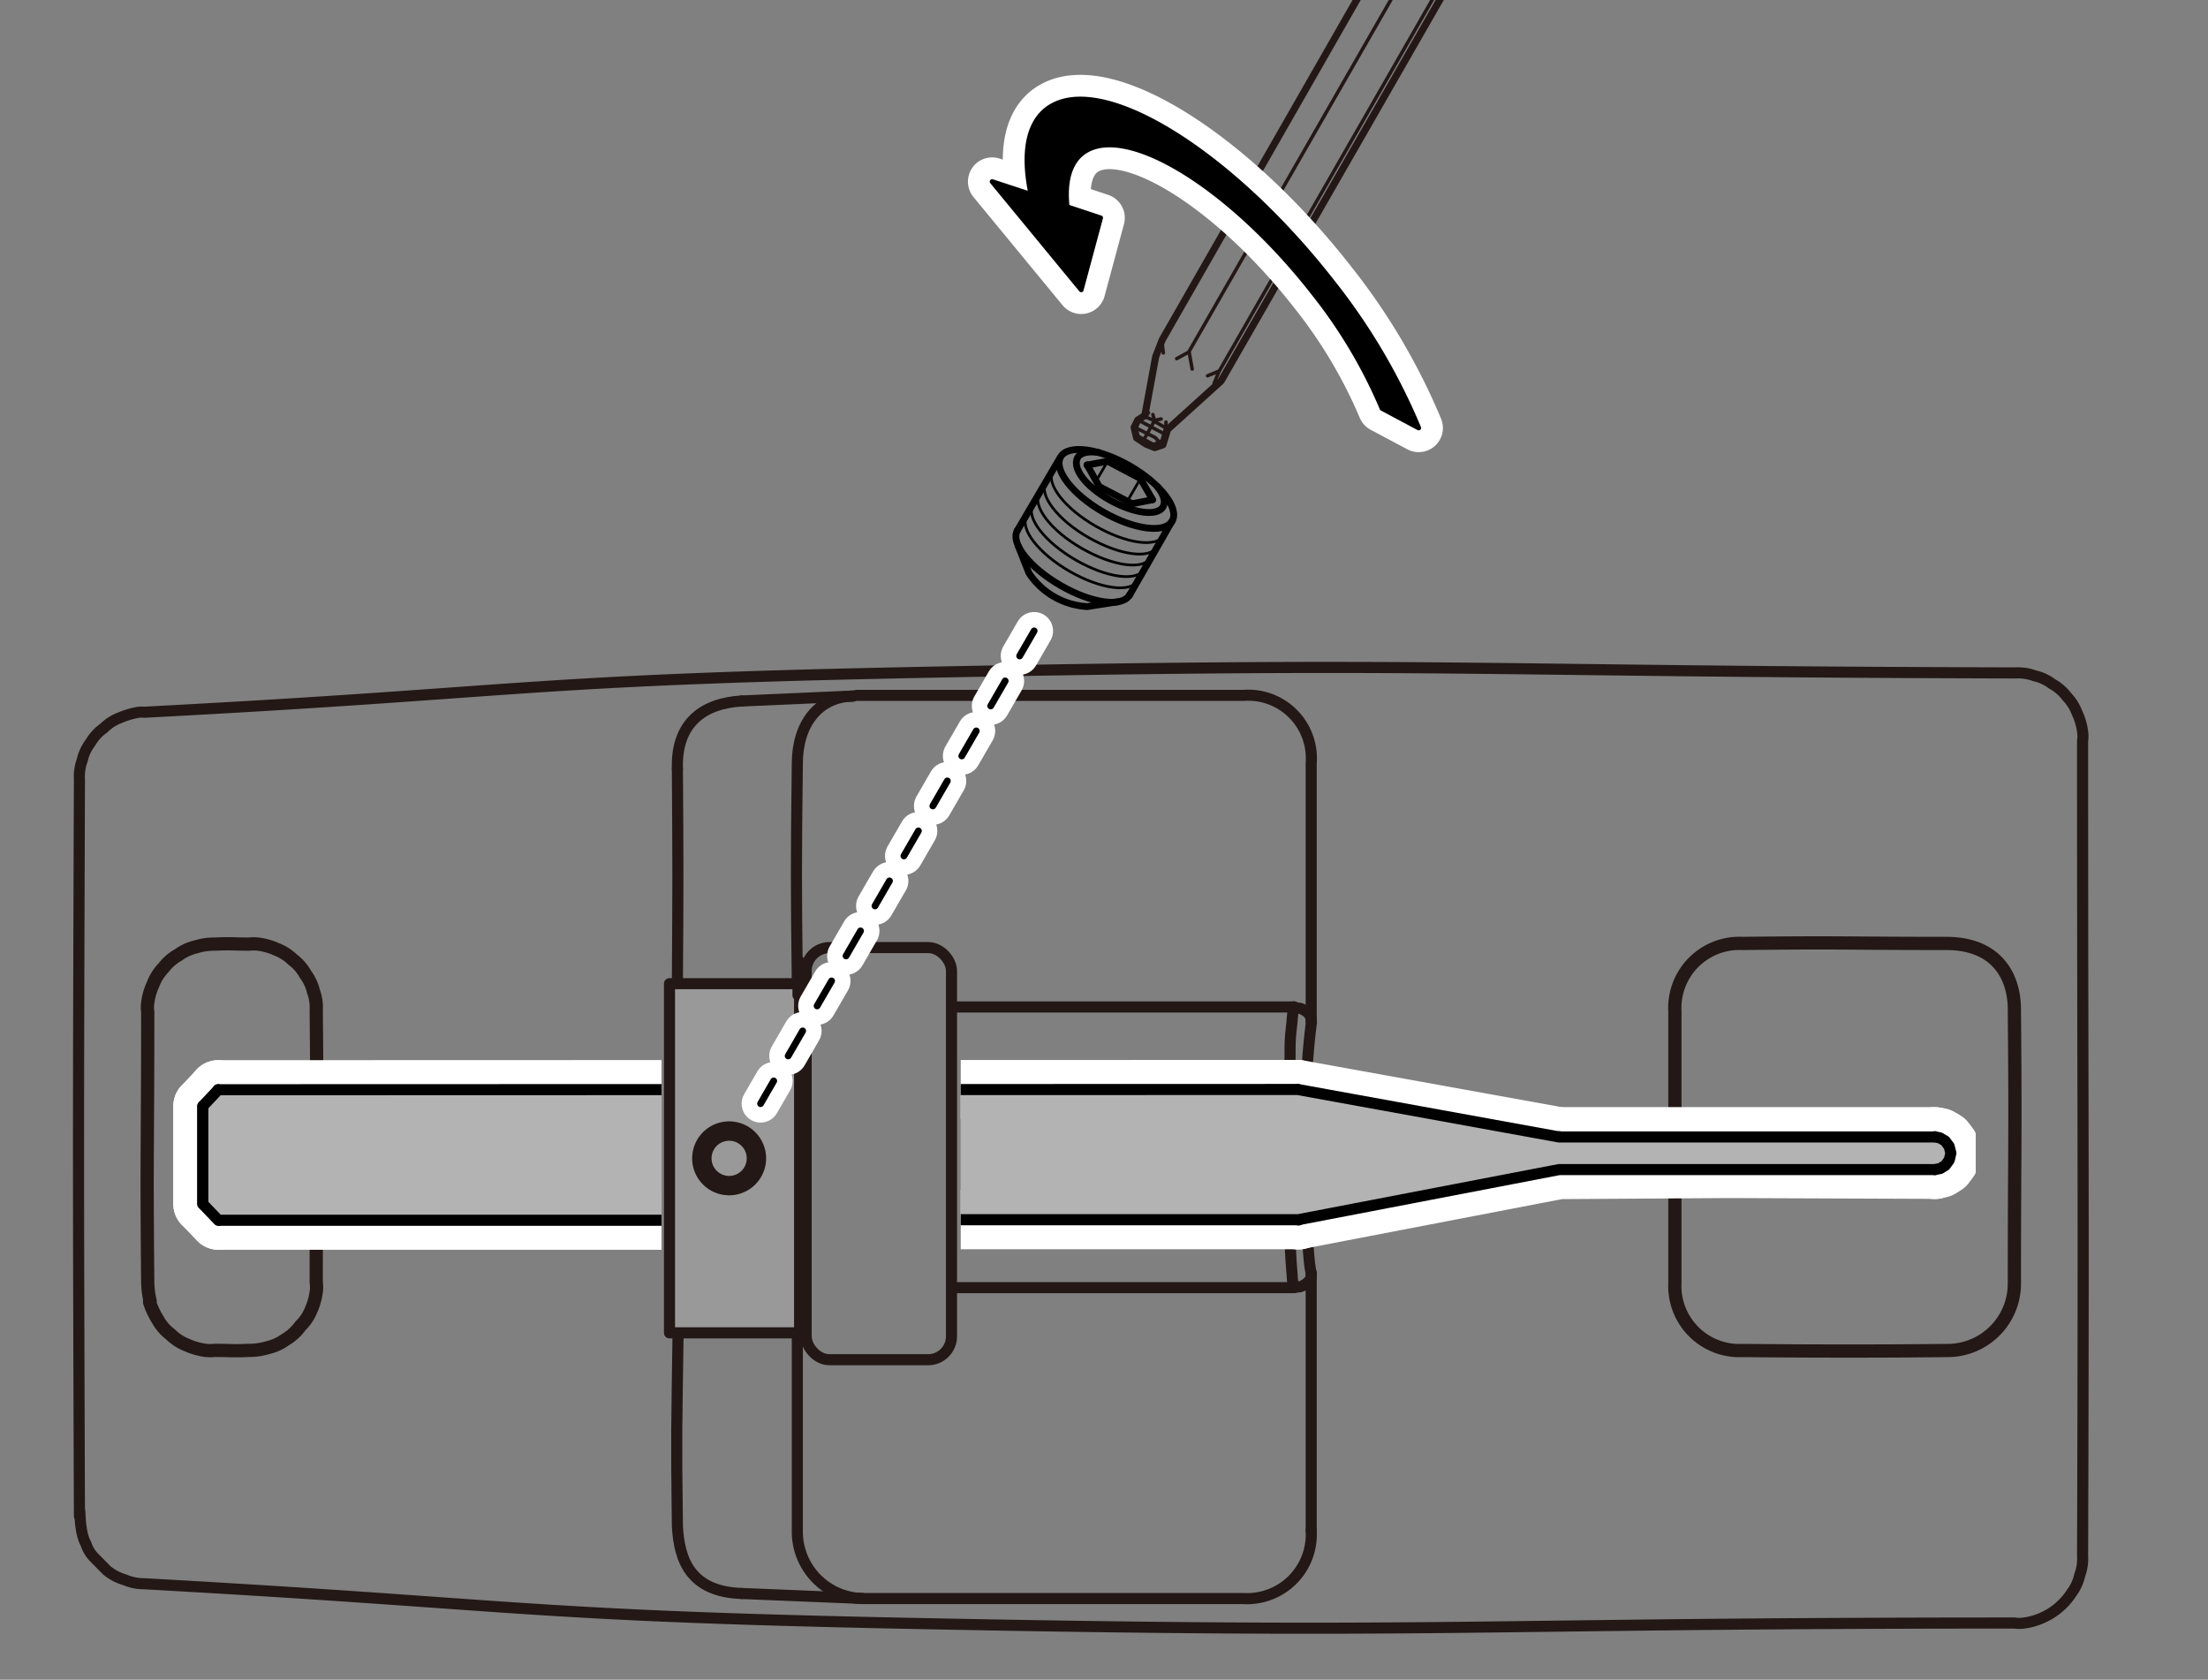 <svg xmlns="http://www.w3.org/2000/svg" xmlns:xlink="http://www.w3.org/1999/xlink" width="58.25mm" height="44.31mm" viewBox="0 0 165.13 125.61"><rect x="0" y="0" width="165.13" height="125.61" fill="#808080" stroke="none"/><defs><style>.cls-1,.cls-10,.cls-11,.cls-13,.cls-14,.cls-18,.cls-4,.cls-5{fill:none;}.cls-2{clip-path:url(#clip-path);}.cls-3{fill:#999;}.cls-13,.cls-14,.cls-3,.cls-4,.cls-5{stroke:#231815;}.cls-10,.cls-11,.cls-13,.cls-14,.cls-15,.cls-16,.cls-17,.cls-18,.cls-3,.cls-4,.cls-5,.cls-7,.cls-8{stroke-linecap:round;stroke-linejoin:round;}.cls-3,.cls-4,.cls-8{stroke-width:0.83px;}.cls-5{stroke-width:0.99px;}.cls-6{clip-path:url(#clip-path-2);}.cls-7,.cls-8{fill:#b3b3b3;}.cls-15,.cls-17,.cls-7{stroke:#fff;}.cls-7{stroke-width:4.42px;}.cls-10,.cls-11,.cls-16,.cls-18,.cls-8{stroke:#000;}.cls-9{clip-path:url(#clip-path-4);}.cls-10{stroke-width:0.2px;}.cls-11,.cls-18{stroke-width:0.51px;}.cls-12{clip-path:url(#clip-path-6);}.cls-13{stroke-width:0.26px;}.cls-14{stroke-width:0.53px;}.cls-15{stroke-width:3.62px;}.cls-16{stroke-width:0.36px;}.cls-17{stroke-width:2.83px;}.cls-17,.cls-18{stroke-dasharray:2.16 2.16;}</style><clipPath id="clip-path"><rect class="cls-1" width="165.13" height="125.61"/></clipPath><clipPath id="clip-path-2"><polyline class="cls-1" points="71.85 98.05 71.85 70.48 147.76 70.48 147.76 98.05"/></clipPath><clipPath id="clip-path-4"><rect class="cls-1" x="11.35" y="70.48" width="38.12" height="27.57"/></clipPath><clipPath id="clip-path-6"><rect class="cls-1" x="71.97" y="-73.73" width="93.77" height="98.32" transform="translate(9.17 27.39) rotate(-13.67)"/></clipPath></defs><g id="レイヤー_1" data-name="レイヤー 1"><g class="cls-2"><rect class="cls-3" x="50.07" y="73.56" width="9.73" height="26.11"/><path class="cls-4" d="M50.71,99.75c-.1,7.27-.14,7.09-.05,14.35.13,2.59,1,4.93,4.81,5.06"/><path class="cls-4" d="M50.66,57.48c.05,7.27.05,8.65,0,15.91"/><path class="cls-4" d="M59.63,73.56c-.09-7.37-.09-9.09,0-16.46,0-2.94,1.56-5,4.17-5.05"/><path class="cls-4" d="M55.47,52.42c-2.87.17-4.91,1.63-4.81,5.06"/><path class="cls-4" d="M96.75,96.28a5.18,5.18,0,0,1-.11-.87c-.1-1.3-.1-1.3-.16-2.6-.06-1.84-.06-1.84-.09-3.68,0-2.09,0-2.09,0-4.18,0-1,0-1,0-2.09,0-1.88,0-1.88.09-3.76,0-1.36,0-1.36.15-2.73a7.63,7.63,0,0,1,.13-1.07"/><path class="cls-4" d="M98.06,95.23a.7.7,0,0,1,0,.25.22.22,0,0,1-.05.14,1.1,1.1,0,0,1-.25.31,1,1,0,0,1-.29.19,1.25,1.25,0,0,1-.29.11,1.2,1.2,0,0,1-.33,0"/><path class="cls-4" d="M98.06,76.35a.74.74,0,0,0,0-.25A.22.22,0,0,0,98,76a1.1,1.1,0,0,0-.25-.31,1,1,0,0,0-.29-.19.92.92,0,0,0-.29-.11,1.2,1.2,0,0,0-.33,0"/><path class="cls-4" d="M63.8,52.05l-8.33.37"/><path class="cls-4" d="M59.8,71.92l-.12-.12,0,2.62"/><path class="cls-4" d="M64.49,119.53l-9-.37"/><path class="cls-4" d="M59.63,99.72v14.76a5,5,0,0,0,4.95,5.06c.07,0,8.53,0,28.42,0a4.8,4.8,0,0,0,5.06-5.07"/><path class="cls-4" d="M64.06,52H93a4.72,4.72,0,0,1,5.06,5.07V76.35"/><path class="cls-4" d="M71.61,96.29H96.75"/><path class="cls-4" d="M96.75,75.3H71.61"/><path class="cls-4" d="M96.8,75.3h0"/><path class="cls-4" d="M98.06,114.47V95.23"/><path class="cls-4" d="M96.8,96.28h0"/><path class="cls-4" d="M98.07,95.2c-.28-.83-.46-5.71-.41-10.91a54.48,54.48,0,0,1,.42-7.87"/><path class="cls-4" d="M7,116.43a2.68,2.68,0,0,1-.58-1c-.58-1-.39-3.32-.48-2.06-.09-27.53-.09-27.55,0-55.08a3.53,3.53,0,0,1,.21-1.44,3.35,3.35,0,0,1,.61-1.31,3.44,3.44,0,0,1,1-1.09,3.35,3.35,0,0,1,1.22-.78,5.89,5.89,0,0,1,1.41-.41,1.81,1.81,0,0,1,.4,0c28.07-1.47,28.1-2.35,56.14-2.94,41.83-.87,41.9-.1,83.78,0a3.68,3.68,0,0,1,1.47.22,3.31,3.31,0,0,1,1.29.6,3.46,3.46,0,0,1,1.1.95,3.61,3.61,0,0,1,.77,1.22,4.63,4.63,0,0,1,.41,1.4,2.22,2.22,0,0,1,0,.69c0,30.47.1,30.48,0,60.94a3.5,3.5,0,0,1-.21,1.44,3.44,3.44,0,0,1-.6,1.32,5,5,0,0,1-2.18,1.87,4.77,4.77,0,0,1-1.39.4,2.32,2.32,0,0,1-.7,0c-41.88,0-41.95.87-83.78,0-28-.59-28.08-1.38-56.14-2.94a3.56,3.56,0,0,1-1.41-.29A3.7,3.7,0,0,1,8,117.44Z"/><path class="cls-5" d="M11.19,97.26c0,.06,0,.07,0,.12a5.94,5.94,0,0,0,.62,1.32,3.44,3.44,0,0,0,.95,1.09,3.52,3.52,0,0,0,1.22.79,5,5,0,0,0,1.39.4,3.21,3.21,0,0,0,.7,0c1.27,0,1.28.06,2.54,0a4.87,4.87,0,0,0,1.44-.21,3.69,3.69,0,0,0,1.32-.61,3.58,3.58,0,0,0,1.09-1A3.49,3.49,0,0,0,23.25,98a5,5,0,0,0,.4-1.39,2.3,2.3,0,0,0,0-.7c0-10.15.1-10.16,0-20.31a3.52,3.52,0,0,0-.2-1.44,3.57,3.57,0,0,0-.61-1.31,3.44,3.44,0,0,0-.95-1.09A3.61,3.61,0,0,0,20.71,71a4.93,4.93,0,0,0-1.4-.4,3.16,3.16,0,0,0-.69,0c-1.27,0-1.28-.06-2.54,0a4.56,4.56,0,0,0-1.44.21,3.62,3.62,0,0,0-1.32.61,3.55,3.55,0,0,0-1.09.95,3.62,3.62,0,0,0-.78,1.23,4.56,4.56,0,0,0-.4,1.39,2.25,2.25,0,0,0,0,.69c0,10.16-.1,10.17,0,20.31a6.86,6.86,0,0,0,.18,1.32"/><path class="cls-5" d="M125.26,95.94s0-10.15,0-20.31a4.83,4.83,0,0,1,5.07-5.08c7.61-.09,7.62,0,15.24,0,3.64,0,5.12,2.33,5.08,5.08.09,10.18,0,10.18,0,20.36a5,5,0,0,1-5.07,5c-7.61.09-15.24,0-15.24,0A4.83,4.83,0,0,1,125.26,95.94Z"/><path class="cls-3" d="M56.88,86.62a2.35,2.35,0,1,1-2.35-2.35A2.35,2.35,0,0,1,56.88,86.62Z"/><path class="cls-3" d="M56.26,86.62a1.73,1.73,0,1,1-1.73-1.73A1.73,1.73,0,0,1,56.26,86.62Z"/><g class="cls-6"><g id="Actor_.2" data-name="Actor .2"><path class="cls-7" d="M144.71,87.46V85"/><path class="cls-7" d="M116.62,85v2.44"/><path class="cls-7" d="M23.83,82.71l0,7.33"/><path class="cls-7" d="M25.09,91.25l0-5.62L25,81.49"/><path class="cls-7" d="M97.12,91.23V85.7l-.06-4.23"/><path class="cls-7" d="M25,81.49l-1.21,1.22,0,3.17L23.87,90l1.22,1.21,72,0,19.51-3.75,12.72-.08,15.36.06.43-.08.38-.24.29-.4.12-.51-.13-.51-.3-.4-.41-.24-.41-.06-28.06,0L97.05,81.47Z"/></g></g><g class="cls-6"><g id="Actor_.2-2" data-name="Actor .2"><path class="cls-8" d="M144.71,87.46V85"/><path class="cls-8" d="M116.62,85v2.44"/><path class="cls-8" d="M23.83,82.71l0,7.33"/><path class="cls-8" d="M25.09,91.25l0-5.62L25,81.49"/><path class="cls-8" d="M97.12,91.23V85.7l-.06-4.23"/><path class="cls-8" d="M25,81.49l-1.21,1.22,0,3.17L23.87,90l1.22,1.21,72,0,19.51-3.75,28.08,0,.43-.08.38-.24.29-.4.12-.51-.13-.51-.3-.4-.41-.24-.41-.06-28.06,0L97.05,81.47Z"/></g></g><g class="cls-9"><g id="Actor_.2-3" data-name="Actor .2"><path class="cls-7" d="M129.25,87.46V85"/><path class="cls-7" d="M102.74,85v2.44"/><path class="cls-7" d="M15.17,82.71l0,7.33"/><path class="cls-7" d="M16.36,91.25V85.63l-.05-4.14"/><path class="cls-7" d="M84.33,91.23l0-5.53-.06-4.23"/><path class="cls-7" d="M16.32,81.49l-1.15,1.22,0,3.17,0,4.16,1.16,1.21,68,0,18.42-3.75,12-.08,14.5.06.41-.08.36-.24.27-.4.11-.51-.12-.51-.28-.4-.39-.24-.38-.06-26.49,0L84.27,81.47Z"/></g></g><g class="cls-9"><g id="Actor_.2-4" data-name="Actor .2"><path class="cls-8" d="M129.25,87.46V85"/><path class="cls-8" d="M102.74,85v2.44"/><path class="cls-8" d="M15.17,82.71l0,7.33"/><path class="cls-8" d="M16.36,91.25V85.63l-.05-4.14"/><path class="cls-8" d="M84.33,91.23l0-5.53-.06-4.23"/><path class="cls-8" d="M16.32,81.49l-1.15,1.22,0,3.17,0,4.16,1.16,1.21,68,0,18.42-3.75,26.5,0,.41-.08.36-.24.27-.4.11-.51-.12-.51-.28-.4-.39-.24-.38-.06-26.49,0L84.27,81.47Z"/></g></g><rect class="cls-4" x="60.29" y="70.86" width="10.87" height="30.82" rx="1.75"/><line class="cls-10" x1="84.31" y1="37.48" x2="85.29" y2="35.79"/><line class="cls-10" x1="81.98" y1="35.96" x2="82.84" y2="34.49"/><line class="cls-11" x1="85.28" y1="35.78" x2="82.83" y2="34.49"/><line class="cls-11" x1="86.2" y1="37.37" x2="85.29" y2="35.79"/><line class="cls-11" x1="84.66" y1="37.67" x2="86.2" y2="37.37"/><line class="cls-11" x1="82.2" y1="36.38" x2="84.67" y2="37.67"/><line class="cls-11" x1="81.3" y1="34.76" x2="82.2" y2="36.37"/><line class="cls-11" x1="82.83" y1="34.49" x2="81.29" y2="34.78"/><line class="cls-11" x1="84.48" y1="44.5" x2="87.64" y2="38.99"/><line class="cls-11" x1="79.25" y1="34.28" x2="76.09" y2="39.66"/><ellipse class="cls-11" cx="83.49" cy="36.56" rx="1.99" ry="4.81" transform="translate(10.2 90.74) rotate(-60.12)"/><path class="cls-10" d="M87.08,40c-.55,1-2.86.65-5.16-.67s-3.73-3.17-3.18-4.13"/><path class="cls-10" d="M86.57,40.86c-.55,1-2.86.65-5.17-.67S77.67,37,78.22,36.07"/><path class="cls-10" d="M86.07,41.68c-.54,1-2.85.65-5.16-.67s-3.73-3.17-3.18-4.13"/><path class="cls-10" d="M85.6,42.54c-.55,1-2.86.66-5.16-.67s-3.73-3.17-3.19-4.12"/><path class="cls-10" d="M85.13,43.38c-.55,1-2.86.66-5.16-.67s-3.73-3.17-3.18-4.12"/><path class="cls-11" d="M84.5,44.46c-.55,1-2.86.66-5.17-.67s-3.79-3.17-3.24-4.13"/><path class="cls-11" d="M86.56,36.39c.46.58.64,1.13.42,1.51-.42.73-2.19.5-4-.52S80.17,35,80.59,34.22c.22-.38.82-.5,1.59-.38"/><path class="cls-11" d="M76.16,40.85l.79,2v0a5.61,5.61,0,0,0,4.36,2.51h0L83.61,45"/><g class="cls-12"><path class="cls-13" d="M121.17-43.18c.32-.51,3.34.66,6.74,2.62s5.89,4,5.56,4.46a.26.26,0,0,1-.17.1m9.46-44.52c.66-.3,3.87,1,7.17,3s5.31,3.7,4.82,4.08M109.06-16.5c.37-.21,2.33.6,4.38,1.81s3.43,2.38,3.06,2.6m17-24-.12.25m-3.48.46-.37.65m-8.61-8.46.24-.37,1.33.24,4.93,2.28,4.92,3.19,1.32,1.24.27.52-.09.15m-12.65-7.2-.13.24m1.41,3.12-.43.74M120.18-41l.23-.34,1.29.25,4.75,2.23,4.58,3,1.12,1.11.12.43-.21.11M114.84-12.51l.19-.32-.21-.62m-2.25-1.47-2-.84-.33.59M90.8,28.67l.38-.93m-2.27-1.43,23.66-41.23,2.25,1.47L91.19,27.74l-.88.36M88,26.82l.93-.51.23,1.29M87,26.39l-.1-.89M87.2,32l0-.44m-.84-.13.48-.1M86.22,31l.13.46-.68-.28.22-.32m.41,2.45.06.19m-1.22-2.08,1.89,1,.21.35m-.31.52-.55-.58-1.54-.77m.7.95.78-1.39.85.49.35-.16M85,32.56l1.27.68.64-.28.28-1,.15.16"/><path class="cls-14" d="M122.44-39.81c.36-.22,2.32.6,4.38,1.81s3.42,2.37,3.06,2.59M116.5-12.09c-.18.1-.78,0-1.66-.42m-4.64-2.66c-.93-.69-1.36-1.19-1.14-1.33m7.44,4.4,13-22.66,1.6.54,1,.08.37-.24.87-1.49.58-.13.25-.31,20.43-35.62.27-1-.43-1.44-1.29-1.34L150-77.89l-2.95-1.59-2.75-1h-1.57l-.92.51-.42.52L121-43.83l-.1.54.17.36-.8,1.4-.09.51.51.77L122-39.07l-13,22.58m1.14,1.32L86.92,25.41l-.49,1.26-.81,4.4-.53.34-.27.55.18.78.71.47.65.26.61-.21.35-1.15,4-3.62,23.53-41"/></g><path class="cls-15" d="M80.86,21.67,74.2,13.58l2.9.95c-.68-3.23-.2-5.68,1.65-6.66,4.13-2.21,13.49,3.71,20.9,13.21A46.23,46.23,0,0,1,106.1,32l-2.74-1.46a37,37,0,0,0-5.16-8.66c-6-7.67-13.53-12.45-16.87-10.67-1.27.68-1.74,2.2-1.52,4.25l2.5.83Z"/><path class="cls-16" d="M80.86,21.67,74.2,13.58l2.9.95c-.68-3.23-.2-5.68,1.65-6.66,4.13-2.21,13.49,3.71,20.9,13.21A46.23,46.23,0,0,1,106.1,32l-2.74-1.46a37,37,0,0,0-5.16-8.66c-6-7.67-13.53-12.45-16.87-10.67-1.27.68-1.74,2.2-1.52,4.25l2.5.83Z"/><line class="cls-17" x1="77.34" y1="47.18" x2="56.88" y2="82.53"/><line class="cls-18" x1="77.34" y1="47.18" x2="56.88" y2="82.53"/></g></g></svg>